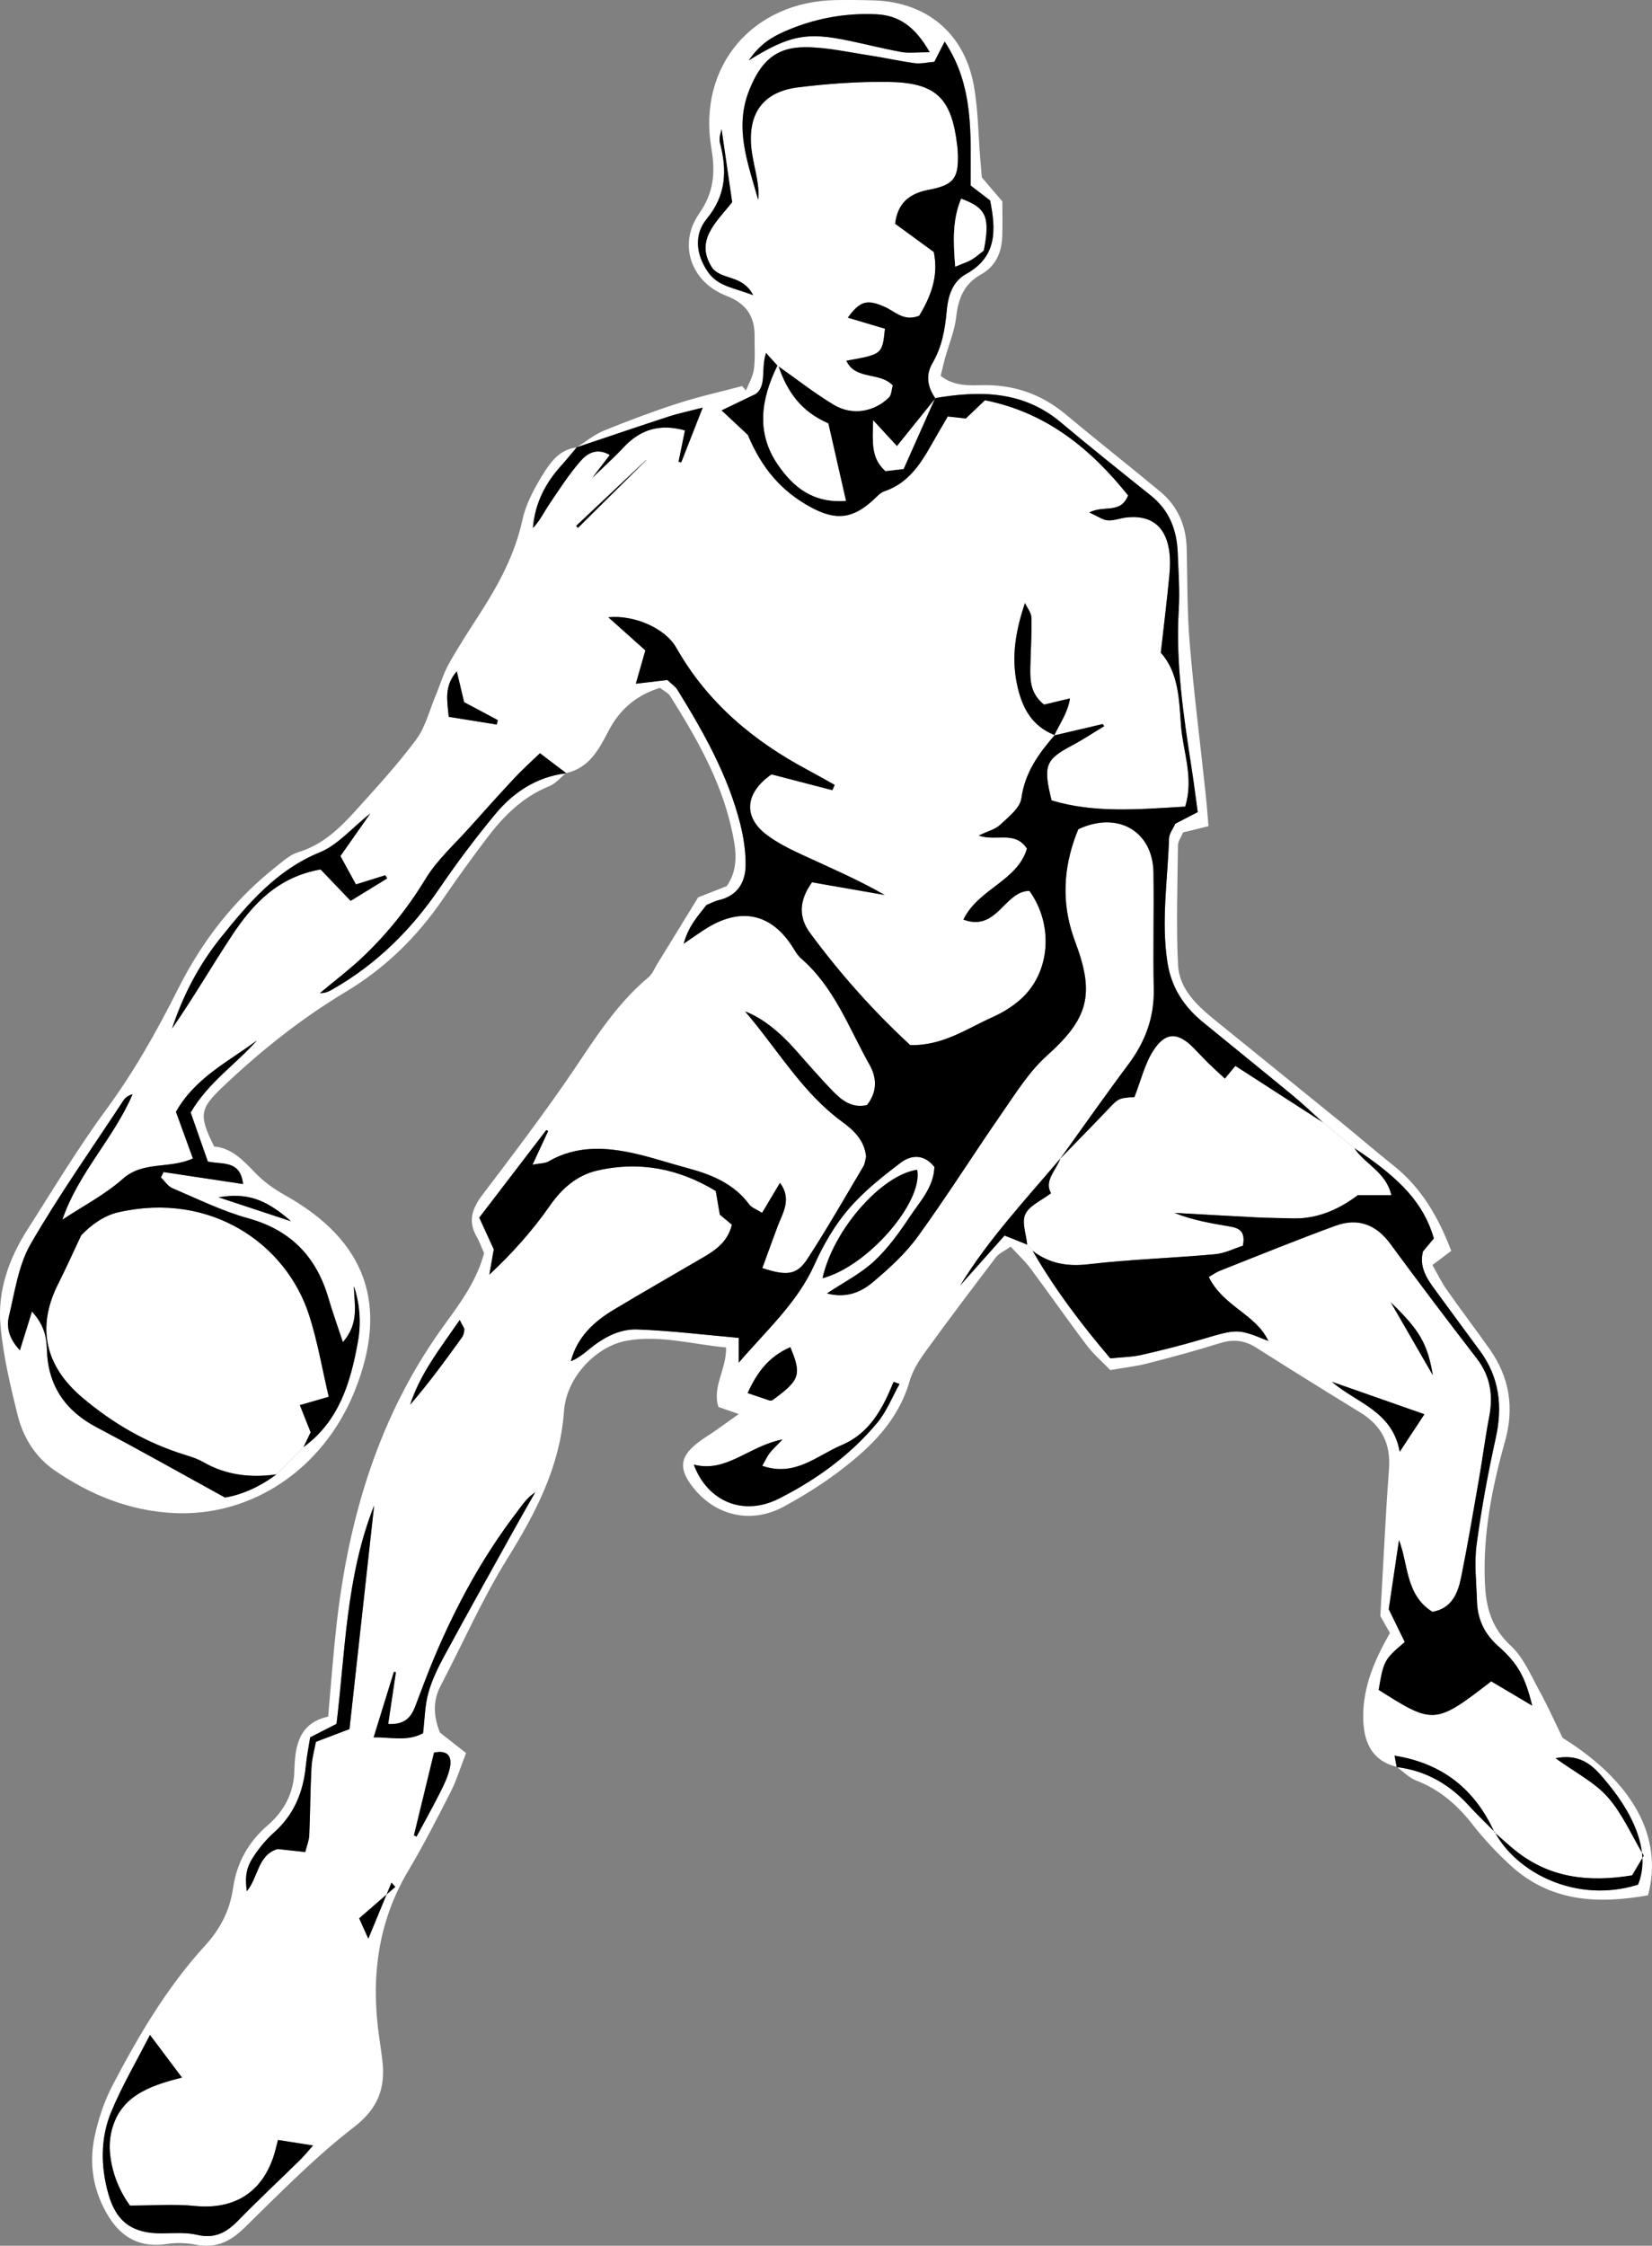 <!-- Generator: Adobe Illustrator 25.2.1, SVG Export Plug-In  -->
<svg version="1.1" xmlns="http://www.w3.org/2000/svg" xmlns:xlink="http://www.w3.org/1999/xlink" x="0px" y="0px"
	 width="145.984px" height="198.4px" viewBox="0 0 145.984 198.4"
	 style="overflow:visible;enable-background:new 0 0 145.984 198.4;" xml:space="preserve">
<rect x="0" y="0" width="145.984" height="198.4" fill="#808080" stroke="none"/>
<style type="text/css">
	.st0{fill:#FFFFFF;}
</style>
<defs>
</defs>
<g>
	<path class="st0" d="M50.006,68.316c-0.485,0.388-0.913,0.916-1.464,1.138c-2.317,0.933-4.005,2.602-5.468,4.529
		c-1.352,1.781-2.664,3.594-3.926,5.439c-2.289,3.346-5.103,6.106-8.595,8.202c-3.988,2.393-7.609,5.284-10.969,8.492
		c-1.958,1.87-1.999,2.463-0.66,5.173c1.515,0.121,2.537,1.187,3.596,2.291c0.756,0.789,1.685,1.464,2.643,1.998
		c7.201,4.014,9.248,9.723,6.165,17.351c-2.764,6.839-9.066,11.102-16.027,10.739c-3.846-0.2-7.317-1.598-10.465-3.761
		c-1.71-1.175-2.788-2.914-3.277-4.883c-0.652-2.626-1.287-5.292-1.519-7.977c-0.26-3.012,0.744-5.843,2.371-8.393
		c2.277-3.568,4.461-7.209,6.964-10.615c2.476-3.369,4.499-6.961,6.362-10.676c2.104-4.194,4.919-7.839,8.617-10.762
		c0.623-0.492,1.257-1.091,1.985-1.308c2.187-0.652,3.713-2.152,5.157-3.755c1.817-2.016,3.663-4.023,5.277-6.197
		c0.82-1.104,1.167-2.562,1.715-3.866c0.398-0.947,0.685-1.954,1.183-2.844c0.857-1.531,1.824-3.003,2.773-4.48
		c1.646-2.562,3.067-5.196,3.724-8.234c0.296-1.369,1.007-2.696,1.748-3.908c0.691-1.13,1.496-2.302,3.035-2.477
		c-0.456,0.539-0.897,1.091-1.369,1.614c-1.408,1.559-2.317,3.345-2.49,5.499c0.601-0.611,0.953-1.368,1.413-2.053
		c0.884-1.315,1.749-2.66,2.783-3.852c0.57-0.657,1.431-1.23,2.597-0.545c-0.558,0.728-1.021,1.331-1.546,2.017
		c0.979-0.947,1.923-1.786,2.78-2.706c1.491-1.603,3.236-2.089,5.408-1.48c-0.204,0.993-0.385,1.881-0.567,2.769
		c0.079,0.018,0.158,0.036,0.237,0.054c0.56-1.428,1.119-2.856,1.898-4.841c-1.37,0.355-2.191,0.522-2.982,0.781
		c-2.716,0.889-5.422,1.809-8.132,2.718c0.79-0.495,1.53-1.115,2.381-1.462c2.144-0.873,4.317-1.69,6.519-2.402
		c1.869-0.604,3.795-1.031,5.695-1.536c0.115,0.131,0.23,0.262,0.345,0.393c0.244-0.625,0.614-1.233,0.701-1.879
		c0.127-0.943,0.046-1.913,0.061-2.872c0.029-1.804-0.735-2.937-2.501-3.619c-3.1-1.197-4.295-4.523-2.411-7.238
		c1.319-1.9,1.459-3.627,1.089-5.811C61.633,5.817,66.534,0.114,73.888,0.008C75.006-0.008,76.126,0,77.244,0.036
		c4.662,0.151,7.992,2.92,8.816,7.553c0.375,2.109,0.386,4.283,0.562,6.427c0.046,0.554,0.094,1.107,0.14,1.658
		c0.54,0.632,1.055,1.235,1.813,2.121c0,0.847,0.027,1.951-0.007,3.053c-0.044,1.445-0.573,2.669-1.883,3.401
		c-1.483,0.828-2.004,2.105-2.185,3.735c-0.138,1.239-0.651,2.436-0.988,3.654c-0.142,0.516-0.259,1.039-0.389,1.568
		c1.136,0.88,2.369,0.856,3.531,0.822c2.851-0.084,5.326,0.749,7.517,2.578c2.758,2.302,5.582,4.524,8.347,6.818
		c1.564,1.298,2.3,3.019,2.348,5.051c0.066,2.793,0.033,5.595,0.267,8.375c0.374,4.45,0.936,8.884,1.41,13.325
		c0.1,0.932,0.166,1.867,0.248,2.813c-0.872,0.215-1.543,0.381-2.247,0.555c-0.173,0.421-0.447,0.783-0.451,1.148
		c-0.04,3.508-0.16,7.022,0.005,10.522c0.105,2.23,1.758,3.683,3.398,5.014c3.723,3.02,7.454,6.031,11.174,9.055
		c1.488,1.209,2.934,2.471,4.437,3.66c2.466,1.95,3.98,4.527,5.137,7.566c-0.472,0.354-0.944,0.708-1.665,1.249
		c0.406,0.709,0.767,1.467,1.242,2.146c1.237,1.766,2.539,3.487,3.788,5.245c1.779,2.503,2.226,5.209,1.383,8.194
		c-1.153,4.085-1.96,8.226-1.775,12.519c0.093,2.162,0.593,3.967,2.295,5.54c1.124,1.038,1.774,2.618,2.539,4.008
		c0.767,1.395,1.413,2.856,2.031,4.12c6.25,3.901,8.915,8.785,7.55,13.911c-4.401,0.783-8.641,0.616-12.204-2.691
		c-1.167-1.083-2.279-2.252-3.255-3.507c-1.359-1.747-2.924-3.134-5.017-3.938c-0.631-0.242-1.145-0.786-1.713-1.192
		c2.543,0.32,4.619,1.499,6.334,3.382c0.741,0.814,1.541,1.574,2.314,2.358c1.888,3.552,7.161,6.361,12.656,4.648
		c1.003-2.46,0.077-5.651-2.775-9.07c-1.018-1.22-2.094-2.565-4.515-2.101c1.78,1.289,3.465,2.133,4.619,3.445
		c1.289,1.464,2.096,3.352,3.178,5.165c-0.39,0.659-0.737,1.246-1.028,1.738c-3.899,0.643-7.355,0.213-10.362-2.229
		c-0.618-0.502-1.204-1.043-1.804-1.566c-1.724-3.819-4.615-6.106-8.828-6.777c0.073,0.386,0.129,0.685,0.185,0.984
		c-2.285-0.563-2.93-2.32-2.954-4.346c-0.032-2.696,1.005-5.115,2.367-7.473c-0.344-0.606-0.693-1.222-0.852-1.503
		c0.262-4.572,0.451-8.787,0.765-12.993c0.168-2.253-0.669-3.847-2.564-5.005c-3.067-1.875-6.12-3.776-9.154-5.703
		c-1.022-0.649-2.012-0.784-3.181-0.417c-2.132,0.669-4.294,1.249-6.459,1.805c-0.996,0.256-2.03,0.368-3.27,0.585
		c-0.688-0.714-1.473-1.382-2.079-2.184c-1.688-2.23-3.284-4.529-4.956-6.772c-0.505-0.677-1.137-1.259-1.768-1.948
		c-0.567,0.399-1.039,0.592-1.305,0.941c-2.131,2.795-4.247,5.601-6.309,8.447c-0.557,0.768-1.073,1.635-1.334,2.536
		c-0.992,3.427-3.375,5.76-6.066,7.815c-1.581,1.208-3.29,2.278-5.041,3.228c-2.994,1.624-6.281,0.762-8.248-2.012
		c-0.992-1.399-0.867-2.392,0.502-3.512c0.555-0.454,1.183-0.817,1.772-1.23c0.582-0.408,1.158-0.826,2-1.427
		c-0.729-0.253-1.205-0.418-1.791-0.621c-0.596-1.735,0.714-3.317,0.67-5.26c-2.95-0.268-5.802-1.117-8.746-0.604
		c-2.699,0.47-5.358,3.201-5.574,6.214c-0.352,4.906-2.476,8.967-5.001,13.031c-2.227,3.583-3.932,7.489-5.898,11.237
		c-0.733,1.396-0.617,2.761-0.067,4.145c0.758,0.594,1.504,1.179,2.311,1.812c-0.542,1.385-0.861,2.447-1.357,3.419
		c-1.199,2.348-2.396,4.704-3.746,6.967c-2.758,4.626-3.321,9.593-2.564,14.807c0.092,0.632,0.186,1.265,0.262,1.899
		c0.297,2.463-0.329,4.276-2.511,5.957c-3.465,2.669-6.552,5.843-9.693,8.91c-1.261,1.231-2.533,1.818-4.286,1.47
		c-0.835-0.166-1.743-0.184-2.585-0.056c-2.259,0.342-3.915-0.523-5.079-2.381c-1.376-2.197-1.797-4.637-1.26-7.143
		c0.331-1.544,0.849-3.101,1.579-4.497c2.298-4.395,4.813-8.671,8.185-12.356c1.34-1.464,2.181-3.106,2.465-5.072
		c0.319-2.218,1.35-4.069,3.057-5.544c1.46-1.262,2.309-2.85,2.358-4.804c0.055-2.2,0.387-4.219,2.986-4.799
		c0.253-2.807,0.44-5.425,0.732-8.031c1.083-9.679,3.803-18.765,9.657-26.736c1.406-1.915,2.789-3.886,3.391-6.176
		c-0.264-0.591-0.42-1.045-0.656-1.453c-0.808-1.394-0.38-2.532,0.531-3.727c2.465-3.236,4.918-6.485,7.241-9.823
		c2.281-3.277,4.278-6.759,7.407-9.366c0.346-0.288,0.532-0.773,0.779-1.175c1.25-2.031,2.496-4.064,3.618-5.892
		c1.058-0.414,1.789-0.7,2.523-0.988c1.148-1.655,0.782-3.46,0.409-5.124c-0.957-4.265-3.113-8.02-5.416-11.683
		c-0.157-0.25-0.483-0.394-0.89-0.712c-2.035,0.62-3.55,1.876-4.553,3.812c-0.848,1.636-1.71,3.275-3.748,3.72
		c-0.724-0.549-1.448-1.098-2.31-1.752c-0.864,0.834-1.565,1.454-2.201,2.136c-1.356,1.454-2.689,2.93-4.011,4.415
		c-1.324,1.487-2.86,2.851-3.88,4.526c-1.556,2.556-3.379,4.846-5.526,6.888c-1.206,1.147-2.543,2.155-3.821,3.225
		c0.433,0.02,0.766-0.135,1.084-0.316c3.895-2.214,6.98-5.267,9.496-8.964c1.525-2.241,3.164-4.416,4.891-6.506
		C45.357,69.996,47.407,68.642,50.006,68.316z M93.704,102.342c-3.078,3.64-6.348,7.129-8.855,11.222
		c1.298-1.459,2.596-2.919,3.924-4.411c0.846,0.34,1.423,0.571,1.999,0.802c0.161,0.185,0.322,0.37,0.483,0.555
		c1.954,3.39,4.299,6.486,6.858,9.492c1.02-0.105,1.899-0.11,2.736-0.299c1.79-0.405,3.572-0.857,5.332-1.376
		c3.187-0.939,3.18-0.966,5.893,0.138c-1.062-2.343-3.975-3.03-5.256-5.648c0.395-0.228,0.658-0.427,0.954-0.544
		c3.413-1.345,6.811-2.735,10.257-3.991c1.941-0.707,3.56-0.125,4.824,1.594c2.504,3.408,5.056,6.782,7.64,10.129
		c1.222,1.582,1.469,3.286,1.099,5.191c-0.349,1.799-0.576,3.622-0.891,5.428c-0.507,2.907-0.997,5.819-1.583,8.711
		c-0.289,1.424-0.829,2.763-2.539,3.061c-2.393-1.492-2.117-4.193-2.955-6.333c-0.31,2.086-0.613,4.13-0.905,6.1
		c0.506,1.037,0.978,2.003,1.417,2.901c-1.817,1.545-1.867,1.642-2.307,4.226c4.832,3.076,5.002,3.065,9.944-0.754
		c1.11,0.658,2.296,1.361,3.623,2.148c-0.613-2.488-1.215-3.68-2.981-5.238c-1.233-1.088-1.849-2.379-1.898-3.97
		c-0.052-1.673-0.253-3.375-0.034-5.016c0.422-3.156,1.002-6.3,1.69-9.41c0.625-2.822,0.324-5.383-1.413-7.732
		c-1.33-1.798-2.653-3.601-3.973-5.407c-0.715-0.979-1.386-1.977-1.043-3.355c0.311-0.37,0.657-0.781,0.964-1.146
		c-0.879-3.032-2.857-5.229-7.014-7.968c-0.92-0.753-1.841-1.505-2.761-2.258c-0.889-0.799-1.752-1.63-2.673-2.39
		c-2.647-2.186-5.323-4.339-7.979-6.515c-1.663-1.362-2.766-3.042-3.109-5.22c-0.579-3.675,0.017-7.327,0.133-10.987
		c0.014-0.439,0.36-0.867,0.556-1.309c0.649-0.335,1.269-0.654,1.981-1.022c-0.185-1.329-0.343-2.59-0.537-3.846
		c-0.72-4.655-1.423-9.305-1.141-14.048c0.099-1.668-0.026-3.352-0.092-5.028c-0.079-1.999-0.733-3.732-2.358-5.032
		c-2.679-2.143-5.359-4.286-7.987-6.49c-3.318-2.783-7.13-2.806-11.094-2.132l0.026,0.024c-0.695-0.995-0.892-2.037-0.251-3.131
		c0.828-1.414,1.1-2.957,1.246-4.569c0.116-1.285,0.478-2.601,1.706-3.28c2.739-1.515,2.668-3.849,2.133-6.504
		c-0.625-0.48-1.255-0.963-1.719-1.32c-0.01-4.512,0.321-8.777-2.297-12.713c-0.369,0.722-0.635,1.244-0.911,1.784
		c-0.64,0.052-1.203,0.194-1.738,0.122c-1.341-0.181-2.665-0.489-4.004-0.69c-1.886-0.284-3.779-0.722-5.669-0.724
		c-2.647-0.002-3.95,1.326-4.932,3.759c-1.381,3.421-0.105,6.531,0.772,9.721c0.075-0.604,0.011-1.201-0.09-1.791
		c-0.162-0.943-0.423-1.875-0.514-2.824c-0.296-3.072,1.081-4.941,4.155-5.32c2.606-0.321,5.249-0.508,7.873-0.479
		c4.311,0.048,5.678,1.403,6.171,5.652c0.028,0.238,0.046,0.477,0.054,0.716c0.07,2.179-0.378,2.747-2.602,3.171
		c-1.658,0.316-2.728,1.158-2.941,2.993c1.183,0.864,2.325,1.699,3.418,2.497c0.455,2.25-0.336,4.014-1.283,5.625
		c-1.352,0.552-2.12-0.359-3.033-0.768c-1.585-0.71-2.211-0.534-3.281,0.943c1.106,0.329,2.214,0.659,3.277,0.976
		c-0.232,2.264-0.233,2.264-3.408,2.827c0.8,1.746,2.949,0.95,4.101,2.184c-0.11,0.371-0.108,0.842-0.342,1.071
		c-1.312,1.283-3.248,1.614-4.862,0.648c-1.701-1.018-3.269-2.259-4.895-3.402l-0.09-0.063c-0.289-0.32-0.579-0.64-1.012-1.12
		c-0.471,1.432,0.088,2.905-0.917,3.625c-1.055,0.507-1.86,0.894-3.007,1.445c0.991,0.928,1.66,1.554,2.317,2.168
		c1.245,2.978,2.978,4.969,5.536,6.371c2.245,1.231,3.758,1.045,5.597-0.672c0.287-0.268,0.578-0.602,0.93-0.72
		c2.068-0.694,3.159-2.344,4.155-4.106c0.468-0.828,0.953-1.647,1.449-2.504c0.622,0.071,1.15,0.131,1.59,0.181
		c0.6-0.571,1.111-1.057,1.698-1.616c5.481,1.092,9.384,4.342,12.647,8.41c-0.673,1.683-2.108,0.821-3.431,1.508
		c0.769,0.343,1.191,0.662,1.635,0.695c0.54,0.04,1.094-0.193,1.648-0.255c2.087-0.233,3.392,0.696,3.753,2.766
		c0.135,0.775,0.113,1.597,0.038,2.386c-0.211,2.219-0.486,4.431-0.752,6.794c1.588,1.774,1.618,4.174,1.784,6.43
		c0.17,2.311,1.164,4.63,0.369,7.167c-4.091,0.242-8.028,0.601-11.805-0.55c-0.768-3.095-0.537-3.61,1.834-4.866
		c0.964-0.511,1.876-1.122,2.812-1.687c-0.04-0.063-0.081-0.126-0.121-0.189c-1.428,0.334-2.856,0.669-4.285,1.003
		c0.474-1.044,1.198-1.995,1.385-3.267c-0.928,0.223-1.667,0.4-2.289,0.55c-1.235-0.985-1.239-2.186-1.211-3.391
		c0.033-1.43,0.13-2.86,0.094-4.288c-0.011-0.436-0.37-0.864-0.569-1.296c-0.815,2.417-1.215,4.694-0.72,7.106
		c0.431,2.105,1.276,3.739,3.346,4.564c-1.418,1.629-2.631,3.301-2.945,5.587c-0.117,0.853-1.142,1.638-1.871,2.33
		c-0.425,0.403-1.084,0.56-1.892,0.95c1.519,0.556,3.189-0.472,4.256,1.156c-0.841,2.87-4.304,3.552-5.614,6.27
		c2.977,1.114,3.618-2.534,5.836-2.533c2.173,3.031,1.842,7.258-0.793,9.587c-0.709,0.627-1.552,1.154-2.417,1.541
		c-2.302,1.03-4.444,2.567-7.328,2.492c-3.233-2.987-6.209-6.311-8.859-9.917c-0.974-1.326-1.017-2.804,0.182-4.463
		c2.091,0.365,4.258,0.743,6.425,1.12c-2.427-1.389-4.916-2.449-7.37-3.586c-1.082-0.502-2.178-1.05-3.116-1.772
		c-2.044-1.574-1.846-3.678,0.481-5.298c1.743,0.453,3.562,0.926,5.38,1.399c0.067-0.156,0.134-0.312,0.202-0.468
		c-0.802-0.446-1.598-0.903-2.407-1.335c-4.823-2.568-8.86-5.967-11.593-10.789c-0.983-1.734-3.746-2.914-5.999-2.683
		c1.062,0.949,2.119,1.894,3.27,2.923c-0.307,1.076-0.581,2.033-0.842,2.946c0.958-0.114,1.946-0.231,2.787-0.331
		c0.425,0.406,0.715,0.589,0.877,0.851c2.319,3.745,4.479,7.574,5.569,11.887c0.291,1.152,0.469,2.364,0.471,3.549
		c0.002,1.567-0.691,2.767-2.373,3.165c-0.38,0.09-0.734,0.285-1.087,0.427c-0.719,0.945-1.555,1.767-2.016,3.419
		c1.004-0.676,1.563-1.091,2.158-1.446c3.013-1.799,5.642-1.164,7.497,1.784c0.212,0.336,0.418,0.703,0.711,0.956
		c2.943,2.542,4.229,6.15,6.06,9.402c0.666,1.183,0.675,2.427-0.231,3.561c-1.302,0.296-2.2-0.397-2.983-1.2
		c-1.169-1.2-2.263-2.474-3.377-3.727c-1.394-1.569-2.929-2.796-4.406-3.345c2.943,3.45,5.056,7.166,8.544,9.722
		c1.034,0.758,1.994,1.627,2.148,3.099c-0.069,0.257-0.087,0.602-0.243,0.866c-1.623,2.734-3.201,5.498-4.934,8.161
		c-0.936,1.439-1.809,1.538-3.994,0.825c0.456-1.245,0.901-2.488,1.366-3.724c0.445-1.182,1.257-2.343,0.198-3.812
		c-0.583,0.976-1.051,1.76-1.587,2.658c-0.504-0.321-0.918-0.455-1.129-0.739c-1.372-1.851-3.338-2.65-5.46-3.216
		c-1.544-0.412-3.062-0.926-4.618-1.279c-2.617-0.594-5.216-0.734-7.672,0.694c-0.294,0.171-0.7,0.149-1.406,0.284
		c0.559-1.203,0.97-2.089,1.382-2.975c-0.055-0.028-0.109-0.057-0.164-0.085c-1.969,2.571-3.938,5.143-5.925,7.737
		c0.472,1.029,0.865,1.887,1.284,2.8c-0.126,0.72-0.259,1.479-0.392,2.238c2.048-1.907,3.839-3.924,5.37-6.122
		c1.073-1.541,2.407-2.662,4.133-3.067c3.724-0.874,7.245-0.188,10.504,1.797c0.145,0.839,0.265,1.531,0.361,2.087
		c0.435,0.365,0.771,0.646,1.067,0.894c-0.386,1.534-1.446,2.244-2.559,2.896c-2.619,1.536-5.257,3.039-7.861,4.599
		c-1.781,1.067-3.252,2.428-3.813,4.563c0.596-0.239,1.071-0.609,1.534-0.992c1.265-1.049,2.716-1.875,4.342-1.815
		c2.983,0.11,5.956,0.481,8.957,0.745c0,0.838,0,1.354,0,2.193c2.515-2.929,5.188-5.312,6.702-8.681
		c0.779-1.733,1.77-3.446,2.998-4.882c1.328-1.553,2.979-2.859,4.617-4.106c0.941-0.717,2.087-0.766,2.978,0.379
		c-0.071,1.82-1.301,3.072-2.205,4.439c-0.919,1.39-1.928,2.776-3.141,3.902c-1.161,1.079-2.635,1.821-4.151,2.831
		c1.733,0.448,3.019-0.128,4.041-0.984c1.455-1.22,2.9-2.542,4.007-4.068c2.578-3.555,4.917-7.283,7.424-10.892
		c1.223-1.76,2.389-3.65,3.96-5.058c3.589-3.217,4.269-5.333,2.56-9.913c-0.14-0.374-0.27-0.753-0.384-1.135
		c-0.93-3.117-0.57-6.124,0.603-8.962c3.51-1.643,6.591,0.191,6.644,3.822c0.05,3.436-0.045,6.874,0.025,10.309
		c0.051,2.518-0.764,4.665-2.253,6.656c-2.054,2.747-4.023,5.559-6.028,8.343L93.704,102.342z M24.428,130.255
		c0.8-0.807,1.6-1.613,2.4-2.42c3.152-2.302,4.16-5.733,4.801-9.31c0.291-1.625,0.178-3.285-0.353-4.901
		c0.01,1.582,0.516,3.226-0.976,4.949c-0.501-1.516-0.928-2.692-1.277-3.891c-1.07-3.672-3.338-6.015-7.11-7.058
		c-2.294-0.635-4.469-1.712-6.673-2.65c-0.402-0.171-0.683-0.626-1.02-0.95c0.077-0.159,0.154-0.318,0.231-0.477
		c2.302,0.346,4.604,0.692,7.029,1.057c-0.247-2.139-1.819-1.704-3.114-1.987c-0.514-1.468-1.031-2.945-1.517-4.332
		c1.581-2.698,4.008-4.261,5.847-6.362c-2.534,1.882-5.469,3.308-7.147,6.305c0.496,1.362,0.975,2.679,1.497,4.113
		c-2.04,0.953-4.382,0.2-6.178,1.792c-1.6,1.417-3.558,2.43-5.358,3.622c1.423-4.166,4.551-7.195,6.204-11.083
		c-0.391,0.106-0.642,0.3-0.808,0.552c-2.764,4.206-5.681,8.325-8.196,12.675c-1.081,1.87-1.39,4.209-1.918,6.367
		c-0.247,1.011,0.022,2.032,0.968,3.021c0.362-1.164,0.666-2.142,1.065-3.423c1.085,1.207,1.286,2.249,1.32,3.383
		c0.095,3.167,1.614,5.389,4.424,6.866c3.74,1.966,7.419,4.049,11.316,6.187C21.421,132.047,22.997,131.321,24.428,130.255z
		 M13.251,179.773c-1.221,2.392-2.478,4.52-3.416,6.781c-0.973,2.343-0.944,4.856-0.252,7.291c0.711,2.501,2.18,3.483,4.753,3.458
		c1.032-0.01,2.104-0.1,3.089,0.133c1.543,0.366,2.584-0.201,3.609-1.251c1.781-1.825,3.648-3.565,5.469-5.351
		c0.365-0.358,0.686-0.762,1.162-1.294c-1.187-0.186-2.099-0.33-3.1-0.487c-0.15,0.563-0.248,1.023-0.395,1.467
		c-1.078,3.241-3.55,4.701-6.94,4.363c-1.865-0.186-3.763-0.033-5.743-0.033c-1.389-1.879-2.063-4.443-1.685-6.326
		c0.654-3.26,3.268-4.233,6.28-4.982C15.104,182.241,14.337,181.219,13.251,179.773z M27.41,153.481
		c-0.126,0.81-0.301,1.653-0.382,2.506c-0.22,2.317-1.037,4.319-2.814,5.905c-0.648,0.579-1.227,1.265-1.716,1.985
		c-0.748,1.1-0.858,1.845-0.691,3.201c1.025-1.201,0.944-3.191,2.723-3.727c0.827,0.09,1.595,0.173,2.448,0.265
		c0.144-0.585,0.332-1.033,0.352-1.489c0.086-1.992,0.088-3.987,0.195-5.977c0.044-0.822,0.277-1.634,0.391-2.267
		c1.14-0.433,1.95-0.742,2.968-1.129c0.727-6.593,1.453-13.171,2.178-19.749c-2.482,6.249-2.542,12.905-3.325,19.29
		C28.832,152.757,28.203,153.077,27.41,153.481z M79.49,122.269c-0.175-0.064-0.349-0.128-0.524-0.193
		c-0.951,2.35-2.112,4.548-4.594,5.591c-2.175,0.915-4.107,2.84-7.013,1.828c0.274-0.48,0.429-0.829,0.655-1.124
		c0.254-0.331,0.572-0.613,1.133-1.2c-2.974,0.565-4.96,2.979-7.84,2.216c1.216,3.268,4.374,4.596,7.517,3.011
		c3.307-1.668,6.295-3.832,8.683-6.688C78.344,124.711,78.839,123.425,79.49,122.269z M72.685,112.924
		c4.043-1.071,8.908-6.762,8.364-9.579C77.922,103.782,73.636,108.615,72.685,112.924z M30.083,75.629
		c0.94-1.34,1.7-2.423,2.643-3.768c-1.671,1.326-2.887,2.791-4.442,3.426c-3.829,1.563-6.339,4.512-8.784,7.56
		c-1.915,2.388-3.333,5.092-4.295,8.021c1.868-2.69,3.504-5.519,5.305-8.241c1.832-2.769,4.038-5.145,7.82-5.817
		c0.809,0.844,1.655,1.728,2.657,2.774c1.092-0.67,2.164-1.327,3.236-1.984c-0.059-0.093-0.118-0.185-0.176-0.278
		c-0.807,0.252-1.615,0.504-2.593,0.81C30.971,77.253,30.57,76.519,30.083,75.629z M34.305,152.306
		c0.25-1.688,0.465-3.138,0.679-4.587c-0.06-0.005-0.12-0.01-0.18-0.015c-0.586,1.894-1.171,3.788-1.789,5.785
		c1.459-0.044,2.958,0.402,4.368-0.372c0.149-1.238,0.157-2.436,0.466-3.551c0.316-1.141,0.853-2.24,1.421-3.288
		c2.051-3.783,4.154-7.538,6.243-11.301c0.584-1.052,1.187-2.094,1.781-3.14c-0.747,0.49-1.169,1.157-1.646,1.782
		c-3.021,3.954-5.373,8.287-7.294,12.862c-0.586,1.396-1.109,2.819-1.65,4.234C36.342,151.666,35.819,152.384,34.305,152.306z
		 M82.157,4.613c-1.301-2.285-2.748-3.257-4.697-3.35c-2.823-0.135-5.553,0.38-8.143,1.522c-1.111,0.49-2.159,1.104-3.15,2.548
		c3.62-2.245,5.127-2.516,8.824-1.744c1.558,0.325,3.102,0.721,4.666,1.004C80.295,4.709,80.972,4.613,82.157,4.613z
		 M117.697,122.074c2.159,1.875,5.348,2.566,5.993,6.183c0.879-1.336,1.547-2.352,2.182-3.316
		C123.007,123.936,120.352,123.005,117.697,122.074z M63.762,11.41c-0.102,0.44-0.153,0.583-0.164,0.73
		c-0.013,0.157-0.016,0.325,0.023,0.476c0.633,2.417,0.571,4.611-1.168,6.72c-1.14,1.383-0.958,3.146,0.104,4.689
		c0.887,1.288,2.31,1.4,3.995,2.05c-0.917-1.76-2.558-1.322-3.538-2.297c-1.731-2.484,0.295-4.14,1.684-5.918
		C64.393,15.753,64.098,13.722,63.762,11.41z M69.838,119.016c-1.959,0.856-2.966,2.286-3.772,4.055
		c0.758,0.257,1.348,0.461,1.941,0.655c0.069,0.022,0.155-0.008,0.233-0.014C70.677,121.94,70.87,121.468,69.838,119.016z
		 M36.58,162.142c0.075,0.038,0.151,0.077,0.226,0.115c0.706-1.314,1.439-2.616,2.109-3.949c0.351-0.699,0.705-1.432,0.85-2.19
		c0.176-0.914-0.173-1.547-1.411-1.285C37.762,157.275,37.171,159.709,36.58,162.142z M41.014,62.032
		c-0.23-0.965-0.414-1.736-0.649-2.724c-1.149,1.338-0.841,2.58-0.712,4.022c1.43,0.23,2.839,0.456,4.247,0.682
		c0.031-0.13,0.063-0.26,0.094-0.389C43.046,63.117,42.098,62.611,41.014,62.032z M40.625,116.615
		c-1.777,2.564-3.505,4.768-4.384,7.49c1.651-1.916,3.133-3.941,4.598-5.978c0.129-0.18,0.176-0.443,0.191-0.672
		C41.038,117.322,40.906,117.18,40.625,116.615z M122.899,115.053c1.239,2.147,2.479,4.294,3.718,6.441
		C126.148,118.717,125.457,117.515,122.899,115.053z M25.714,107.892c-2.276-2.009-3.944-2.529-6.402-2.116
		C21.432,106.476,23.32,107.1,25.714,107.892z M57.113,40.62c-0.01,0.02-0.02,0.039-0.029,0.059
		c-2.003,1.987-4.007,3.975-6.01,5.962c-0.058-0.059-0.115-0.119-0.173-0.178C52.972,44.515,55.042,42.568,57.113,40.62z
		 M31.738,169.475c0.126,0.279,0.39,0.866,0.809,1.796c0.792-1.92,1.42-3.44,2.047-4.96c0.115,0.129,0.229,0.258,0.344,0.387
		C34.001,167.511,33.063,168.325,31.738,169.475z"/>
	<path d="M93.675,102.389c2.005-2.784,3.974-5.596,6.028-8.343c1.489-1.991,2.304-4.137,2.253-6.656
		c-0.07-3.435,0.025-6.873-0.025-10.309c-0.053-3.632-3.134-5.465-6.644-3.822c-1.173,2.838-1.533,5.846-0.603,8.962
		c0.114,0.383,0.244,0.761,0.384,1.135c1.709,4.58,1.029,6.696-2.56,9.913c-1.571,1.408-2.737,3.298-3.96,5.058
		c-2.507,3.608-4.846,7.337-7.424,10.892c-1.107,1.526-2.552,2.848-4.007,4.068c-1.022,0.856-2.308,1.432-4.041,0.984
		c1.516-1.01,2.99-1.753,4.151-2.831c1.213-1.126,2.221-2.512,3.141-3.902c0.904-1.367,2.134-2.62,2.205-4.439
		c-0.89-1.145-2.036-1.096-2.978-0.379c-1.638,1.247-3.289,2.553-4.617,4.106c-1.229,1.437-2.22,3.149-2.998,4.882
		c-1.513,3.369-4.186,5.752-6.702,8.681c0-0.839,0-1.354,0-2.193c-3.001-0.264-5.974-0.635-8.957-0.745
		c-1.626-0.06-3.077,0.766-4.342,1.815c-0.463,0.384-0.937,0.753-1.534,0.992c0.561-2.135,2.032-3.496,3.813-4.563
		c2.604-1.56,5.242-3.064,7.861-4.599c1.113-0.652,2.173-1.362,2.559-2.896c-0.296-0.248-0.632-0.53-1.067-0.894
		c-0.096-0.556-0.216-1.248-0.361-2.087c-3.259-1.985-6.78-2.67-10.504-1.797c-1.726,0.405-3.06,1.527-4.133,3.067
		c-1.531,2.198-3.322,4.215-5.37,6.122c0.133-0.759,0.266-1.518,0.392-2.238c-0.418-0.913-0.812-1.771-1.284-2.8
		c1.986-2.594,3.956-5.165,5.925-7.737c0.055,0.028,0.109,0.057,0.164,0.085c-0.412,0.886-0.823,1.772-1.382,2.975
		c0.706-0.135,1.112-0.113,1.406-0.284c2.456-1.428,5.054-1.288,7.672-0.694c1.556,0.353,3.075,0.867,4.618,1.279
		c2.122,0.566,4.088,1.365,5.46,3.216c0.211,0.285,0.625,0.419,1.129,0.739c0.536-0.898,1.005-1.682,1.587-2.658
		c1.059,1.469,0.247,2.63-0.198,3.812c-0.465,1.236-0.911,2.479-1.366,3.724c2.185,0.713,3.057,0.614,3.994-0.825
		c1.733-2.663,3.311-5.427,4.934-8.161c0.156-0.263,0.174-0.608,0.243-0.866c-0.154-1.473-1.114-2.341-2.148-3.099
		c-3.488-2.556-5.601-6.272-8.544-9.722c1.477,0.549,3.012,1.776,4.406,3.345c1.114,1.253,2.207,2.527,3.377,3.727
		c0.783,0.803,1.681,1.495,2.983,1.2c0.906-1.134,0.897-2.378,0.231-3.561c-1.831-3.252-3.117-6.86-6.06-9.402
		c-0.294-0.254-0.5-0.62-0.711-0.956c-1.855-2.949-4.485-3.583-7.497-1.784c-0.595,0.355-1.154,0.77-2.158,1.446
		c0.461-1.651,1.297-2.474,2.016-3.419c0.353-0.141,0.707-0.337,1.087-0.427c1.681-0.399,2.374-1.599,2.373-3.165
		c-0.001-1.185-0.18-2.397-0.471-3.549c-1.09-4.313-3.25-8.142-5.569-11.887c-0.162-0.262-0.451-0.445-0.877-0.851
		c-0.841,0.1-1.828,0.217-2.787,0.331c0.261-0.914,0.534-1.871,0.842-2.946c-1.151-1.029-2.208-1.973-3.27-2.923
		c2.253-0.231,5.016,0.949,5.999,2.683c2.734,4.823,6.771,8.221,11.593,10.789c0.81,0.431,1.605,0.889,2.407,1.335
		c-0.067,0.156-0.134,0.312-0.202,0.468c-1.819-0.473-3.637-0.946-5.38-1.399c-2.328,1.62-2.525,3.725-0.481,5.298
		c0.938,0.723,2.034,1.271,3.116,1.772c2.453,1.138,4.943,2.197,7.37,3.586c-2.167-0.378-4.334-0.756-6.425-1.12
		c-1.199,1.659-1.156,3.137-0.182,4.463c2.65,3.606,5.626,6.93,8.859,9.917c2.883,0.075,5.026-1.463,7.328-2.492
		c0.865-0.387,1.709-0.914,2.417-1.541c2.634-2.329,2.966-6.556,0.793-9.587c-2.219-0.001-2.859,3.647-5.836,2.533
		c1.31-2.718,4.773-3.4,5.614-6.27c-1.067-1.628-2.737-0.6-4.256-1.156c0.808-0.39,1.467-0.547,1.892-0.95
		c0.729-0.691,1.754-1.476,1.871-2.33c0.314-2.286,1.527-3.958,2.945-5.587l-0.035,0.022c1.428-0.334,2.856-0.669,4.285-1.003
		c0.04,0.063,0.081,0.126,0.121,0.189c-0.936,0.565-1.847,1.176-2.812,1.687c-2.371,1.256-2.602,1.771-1.834,4.866
		c3.777,1.152,7.714,0.793,11.805,0.55c0.795-2.537-0.199-4.856-0.369-7.167c-0.166-2.255-0.196-4.656-1.784-6.43
		c0.266-2.363,0.542-4.575,0.752-6.794c0.075-0.789,0.098-1.611-0.038-2.386c-0.361-2.07-1.666-2.999-3.753-2.766
		c-0.554,0.062-1.108,0.294-1.648,0.255c-0.443-0.032-0.866-0.352-1.635-0.695c1.323-0.687,2.758,0.175,3.431-1.508
		c-3.262-4.068-7.165-7.318-12.647-8.41c-0.587,0.559-1.098,1.045-1.698,1.616c-0.44-0.05-0.968-0.11-1.59-0.181
		c-0.497,0.857-0.981,1.676-1.449,2.504c-0.996,1.762-2.087,3.413-4.155,4.106c-0.352,0.118-0.643,0.452-0.93,0.72
		c-1.839,1.717-3.352,1.903-5.597,0.672c-2.558-1.402-4.29-3.394-5.536-6.371c-0.657-0.615-1.326-1.241-2.317-2.168
		c1.147-0.551,1.952-0.938,3.007-1.445c1.004-0.72,0.446-2.193,0.917-3.625c0.433,0.479,0.723,0.799,1.012,1.12
		c-1.44,2.937-1.921,5.923,0.058,8.776c1.317,1.898,3.014,3.379,5.991,3.17c-0.574-2.52-1.08-4.738-1.559-6.843
		c-2.436-1.051-3.656-2.847-4.4-5.04c1.626,1.143,3.194,2.384,4.895,3.402c1.615,0.966,3.55,0.634,4.862-0.648
		c0.234-0.229,0.232-0.701,0.342-1.071c-1.151-1.234-3.301-0.438-4.101-2.184c3.176-0.562,3.176-0.562,3.408-2.827
		c-1.063-0.317-2.171-0.647-3.277-0.976c1.069-1.477,1.695-1.654,3.281-0.943c0.913,0.409,1.681,1.319,3.033,0.768
		c0.947-1.611,1.738-3.375,1.283-5.625c-1.093-0.798-2.236-1.633-3.418-2.497c0.212-1.836,1.283-2.677,2.941-2.993
		c2.224-0.424,2.672-0.992,2.602-3.171c-0.008-0.239-0.026-0.478-0.054-0.716c-0.493-4.249-1.861-5.604-6.171-5.652
		c-2.624-0.03-5.267,0.158-7.873,0.479c-3.074,0.379-4.45,2.248-4.155,5.32c0.091,0.949,0.352,1.881,0.514,2.824
		c0.102,0.59,0.165,1.187,0.09,1.791c-0.877-3.19-2.153-6.301-0.772-9.721c0.982-2.434,2.285-3.762,4.932-3.759
		c1.89,0.002,3.783,0.44,5.669,0.724c1.339,0.202,2.663,0.509,4.004,0.69c0.534,0.072,1.098-0.07,1.738-0.122
		c0.276-0.54,0.543-1.062,0.911-1.784c2.618,3.935,2.287,8.201,2.297,12.713c0.464,0.357,1.094,0.84,1.719,1.32
		c0.535,2.655,0.606,4.989-2.133,6.504c-1.229,0.68-1.59,1.996-1.706,3.28c-0.146,1.612-0.418,3.155-1.246,4.569
		c-0.641,1.095-0.444,2.137,0.251,3.131c-1.121,1.393-2.241,2.786-3.397,4.222c-0.714-0.773-1.253-1.356-2.104-2.277
		c-0.042,1.93-0.196,3.34,1.087,4.48c0.462-0.053,0.917-0.105,1.599-0.184c0.921-2.069,1.854-4.167,2.788-6.265
		c3.964-0.675,7.775-0.652,11.094,2.132c2.628,2.204,5.308,4.347,7.987,6.49c1.625,1.3,2.279,3.033,2.358,5.032
		c0.066,1.675,0.191,3.359,0.092,5.028c-0.282,4.743,0.421,9.393,1.141,14.048c0.194,1.256,0.353,2.517,0.537,3.846
		c-0.713,0.367-1.332,0.687-1.981,1.022c-0.196,0.442-0.542,0.871-0.556,1.309c-0.115,3.66-0.712,7.313-0.133,10.987
		c0.343,2.177,1.446,3.857,3.109,5.22c2.656,2.176,5.331,4.329,7.979,6.515c0.921,0.761,1.784,1.591,2.673,2.39
		c-2.579-1.663-5.158-3.327-7.763-5.007c-0.373,0.45-0.64,0.772-0.929,1.12c-0.538-0.5-1.015-0.923-1.469-1.369
		c-0.455-0.446-0.882-0.921-1.331-1.373c-1.356-1.364-2.444-1.397-3.505,0.243c-0.775,1.198-1.113,2.679-1.681,4.127
		c-1.429,0.09-1.411,0.107-2.431,1.184C96.458,99.552,95.06,100.964,93.675,102.389z M84.413,23.559
		c0.764-0.326,1.142-0.44,1.467-0.639c0.396-0.242,0.747-0.556,1.049-0.787c0.571-2.963,0.227-3.767-1.997-4.575
		C84.169,19.407,84.226,21.289,84.413,23.559z"/>
	<path class="st0" d="M26.828,127.835c-0.8,0.807-1.6,1.613-2.4,2.42c-2.275,0.316-4.45,0.079-6.481-1.094
		c-0.478-0.276-1.023-0.454-1.556-0.617c-3.409-1.046-6.409-2.781-9.133-5.09c-3.272-2.774-4.052-6.207-2.119-10.028
		c0.714-1.412,1.359-2.86,2.035-4.291c0.887-0.933,2.03-1.754,3.294-2.04c8.198-1.857,14.83,2.819,16.851,9.1
		c0.747,2.32,1.153,4.75,1.732,7.204c-0.855,0.246-1.597,0.46-2.553,0.736c0.337,0.85,0.64,1.615,0.951,2.398
		C27.239,126.973,27.033,127.404,26.828,127.835z"/>
	<path class="st0" d="M93.675,102.389c1.384-1.425,2.782-2.837,4.149-4.279c1.02-1.077,1.002-1.094,2.431-1.184
		c0.569-1.447,0.907-2.928,1.681-4.127c1.061-1.64,2.148-1.607,3.505-0.243c0.45,0.452,0.877,0.926,1.331,1.373
		c0.455,0.446,0.931,0.87,1.469,1.369c0.289-0.348,0.555-0.669,0.929-1.12c2.605,1.68,5.184,3.343,7.763,5.007
		c0.92,0.753,1.841,1.505,2.761,2.258c0.913,1.415,2.789,2.084,3.257,4.149c-1.005,0-1.836,0-2.972,0
		c-1.528,1.15-3.439,2.099-5.695,2.046c-1.115-0.026-2.23-0.039-3.343-0.094c-2.386-0.119-4.771-0.261-7.156-0.393
		c1.61,0.655,3.254,0.921,4.895,1.203c0.761,0.131,1.419,0.378,1.15,1.697c-0.723,0.229-1.584,0.674-2.477,0.755
		c-3.719,0.338-7.462,0.449-11.168,0.883c-1.875,0.219-3.459-0.06-4.931-1.178c-0.161-0.185-0.322-0.37-0.483-0.555
		c-0.086-0.91-0.503-1.976-0.167-2.688c0.362-0.769,1.428-1.207,2.272-1.854c-0.635-1.113,0.449-2.007,0.827-3.071
		C93.704,102.342,93.675,102.389,93.675,102.389z"/>
	<path d="M91.256,110.511c1.471,1.118,3.055,1.397,4.931,1.178c3.706-0.434,7.449-0.545,11.168-0.883
		c0.894-0.081,1.754-0.526,2.477-0.755c0.268-1.319-0.39-1.566-1.15-1.697c-1.641-0.282-3.285-0.548-4.895-1.203
		c2.385,0.133,4.77,0.275,7.156,0.393c1.113,0.055,2.229,0.068,3.343,0.094c2.256,0.053,4.167-0.896,5.695-2.046
		c1.136,0,1.967,0,2.972,0c-0.468-2.065-2.343-2.734-3.257-4.149c4.157,2.74,6.135,4.937,7.014,7.968
		c-0.307,0.365-0.653,0.776-0.964,1.146c-0.343,1.378,0.328,2.376,1.043,3.355c1.32,1.805,2.643,3.608,3.973,5.407
		c1.737,2.349,2.037,4.91,1.413,7.732c-0.688,3.11-1.268,6.253-1.69,9.41c-0.219,1.642-0.018,3.343,0.034,5.016
		c0.049,1.591,0.664,2.881,1.898,3.97c1.766,1.558,2.368,2.75,2.981,5.238c-1.327-0.787-2.514-1.49-3.623-2.148
		c-4.942,3.819-5.112,3.829-9.944,0.754c0.44-2.584,0.49-2.681,2.307-4.226c-0.439-0.898-0.91-1.864-1.417-2.901
		c0.292-1.97,0.596-4.014,0.905-6.1c0.839,2.141,0.563,4.842,2.955,6.333c1.709-0.297,2.25-1.636,2.539-3.061
		c0.586-2.892,1.076-5.803,1.583-8.711c0.315-1.806,0.541-3.629,0.891-5.428c0.37-1.905,0.122-3.608-1.099-5.191
		c-2.585-3.347-5.136-6.721-7.64-10.129c-1.263-1.719-2.883-2.302-4.824-1.594c-3.446,1.256-6.843,2.646-10.257,3.991
		c-0.296,0.117-0.559,0.315-0.954,0.544c1.281,2.617,4.193,3.305,5.255,5.648c-2.713-1.104-2.705-1.078-5.892-0.139
		c-1.76,0.519-3.542,0.971-5.332,1.376c-0.837,0.189-1.716,0.194-2.736,0.299C95.555,116.996,93.21,113.9,91.256,110.511z"/>
	<path d="M26.828,127.835c0.205-0.431,0.411-0.862,0.621-1.302c-0.311-0.784-0.614-1.548-0.951-2.398
		c0.956-0.276,1.698-0.49,2.553-0.736c-0.579-2.454-0.986-4.884-1.732-7.204c-2.021-6.281-8.653-10.957-16.851-9.1
		c-1.264,0.286-2.407,1.106-3.294,2.04c-0.676,1.431-1.321,2.879-2.035,4.291c-1.933,3.821-1.153,7.254,2.119,10.028
		c2.724,2.309,5.724,4.045,9.133,5.09c0.533,0.163,1.077,0.341,1.556,0.617c2.031,1.173,4.206,1.411,6.481,1.094
		c-1.431,1.066-3.006,1.792-4.543,2.044c-3.897-2.138-7.576-4.221-11.316-6.187c-2.809-1.477-4.329-3.699-4.424-6.866
		c-0.034-1.134-0.234-2.176-1.32-3.383c-0.398,1.281-0.703,2.259-1.065,3.423c-0.946-0.989-1.215-2.01-0.968-3.021
		c0.528-2.158,0.837-4.497,1.918-6.367c2.515-4.351,5.432-8.469,8.196-12.675c0.165-0.252,0.417-0.447,0.808-0.552
		c-1.653,3.888-4.781,6.917-6.204,11.083c1.8-1.191,3.758-2.204,5.358-3.622c1.796-1.592,4.139-0.838,6.178-1.792
		c-0.522-1.434-1.002-2.752-1.497-4.113c1.678-2.997,4.613-4.423,7.147-6.305c-1.839,2.101-4.265,3.664-5.847,6.362
		c0.486,1.387,1.003,2.864,1.517,4.332c1.295,0.284,2.867-0.152,3.114,1.987c-2.425-0.365-4.727-0.711-7.029-1.057
		c-0.077,0.159-0.154,0.318-0.231,0.477c0.337,0.324,0.618,0.779,1.02,0.95c2.203,0.938,4.379,2.016,6.673,2.65
		c3.772,1.044,6.04,3.387,7.11,7.058c0.349,1.199,0.777,2.374,1.277,3.891c1.493-1.722,0.987-3.367,0.976-4.949
		c0.532,1.616,0.645,3.277,0.353,4.901C30.988,122.101,29.979,125.533,26.828,127.835z"/>
	<path d="M13.251,179.773c1.085,1.446,1.853,2.468,2.83,3.77c-3.012,0.749-5.625,1.722-6.28,4.982
		c-0.378,1.882,0.296,4.446,1.685,6.326c1.98,0,3.878-0.152,5.743,0.033c3.39,0.338,5.862-1.123,6.94-4.363
		c0.148-0.444,0.245-0.905,0.395-1.467c1.001,0.157,1.913,0.3,3.1,0.487c-0.475,0.532-0.796,0.936-1.162,1.294
		c-1.821,1.786-3.688,3.526-5.469,5.351c-1.025,1.05-2.066,1.618-3.609,1.251c-0.985-0.234-2.057-0.143-3.089-0.133
		c-2.574,0.025-4.043-0.957-4.753-3.458c-0.692-2.435-0.721-4.948,0.252-7.291C10.774,184.293,12.03,182.164,13.251,179.773z"/>
	<path d="M27.41,153.481c0.793-0.404,1.422-0.724,2.326-1.185c0.782-6.385,0.842-13.041,3.325-19.29
		c-0.726,6.578-1.451,13.155-2.178,19.749c-1.018,0.387-1.828,0.695-2.968,1.129c-0.114,0.633-0.346,1.445-0.391,2.267
		c-0.107,1.99-0.109,3.986-0.195,5.977c-0.02,0.456-0.208,0.904-0.352,1.489c-0.853-0.092-1.621-0.176-2.448-0.265
		c-1.779,0.536-1.698,2.526-2.723,3.727c-0.167-1.356-0.057-2.102,0.691-3.201c0.489-0.72,1.068-1.407,1.716-1.985
		c1.777-1.586,2.594-3.588,2.814-5.905C27.109,155.134,27.284,154.291,27.41,153.481z"/>
	<path d="M79.49,122.269c-0.651,1.156-1.146,2.442-1.983,3.442c-2.388,2.855-5.376,5.02-8.683,6.688
		c-3.144,1.585-6.301,0.256-7.517-3.011c2.88,0.763,4.867-1.651,7.84-2.216c-0.561,0.587-0.879,0.869-1.133,1.2
		c-0.226,0.295-0.38,0.644-0.655,1.124c2.906,1.011,4.838-0.914,7.013-1.828c2.482-1.044,3.642-3.241,4.594-5.591
		C79.141,122.141,79.315,122.205,79.49,122.269z"/>
	<path d="M50.006,68.316c-2.6,0.325-4.649,1.68-6.26,3.63c-1.727,2.09-3.366,4.265-4.891,6.506c-2.516,3.697-5.6,6.749-9.496,8.964
		c-0.318,0.181-0.651,0.336-1.084,0.316c1.278-1.071,2.615-2.079,3.821-3.225c2.147-2.042,3.969-4.332,5.526-6.888
		c1.02-1.675,2.556-3.04,3.88-4.526c1.323-1.485,2.655-2.961,4.011-4.415c0.636-0.682,1.337-1.302,2.201-2.136
		c0.863,0.654,1.586,1.203,2.31,1.752L50.006,68.316z"/>
	<path d="M72.685,112.924c0.951-4.309,5.237-9.142,8.364-9.579C81.593,106.162,76.728,111.853,72.685,112.924z"/>
	<path d="M30.083,75.629c0.487,0.89,0.888,1.624,1.369,2.504c0.978-0.306,1.786-0.558,2.593-0.81
		c0.059,0.093,0.118,0.185,0.176,0.278c-1.072,0.657-2.144,1.315-3.236,1.984c-1.002-1.046-1.848-1.93-2.657-2.774
		c-3.782,0.671-5.988,3.048-7.82,5.817c-1.8,2.721-3.437,5.551-5.305,8.241c0.963-2.93,2.38-5.634,4.295-8.021
		c2.445-3.048,4.955-5.997,8.784-7.56c1.555-0.635,2.771-2.1,4.442-3.426C31.783,73.205,31.024,74.288,30.083,75.629z"/>
	<path d="M34.305,152.306c1.514,0.078,2.038-0.64,2.401-1.591c0.541-1.415,1.064-2.838,1.65-4.234
		c1.921-4.575,4.273-8.908,7.294-12.862c0.477-0.625,0.899-1.293,1.646-1.782c-0.594,1.046-1.197,2.088-1.781,3.14
		c-2.089,3.763-4.192,7.518-6.243,11.301c-0.568,1.048-1.105,2.147-1.421,3.288c-0.309,1.115-0.317,2.314-0.466,3.551
		c-1.411,0.774-2.909,0.329-4.368,0.372c0.617-1.997,1.203-3.891,1.789-5.785c0.06,0.005,0.12,0.01,0.18,0.015
		C34.769,149.169,34.555,150.618,34.305,152.306z"/>
	<path d="M82.157,4.613c-1.185,0-1.861,0.097-2.499-0.019c-1.565-0.284-3.109-0.679-4.666-1.004
		c-3.698-0.772-5.204-0.501-8.824,1.744c0.991-1.444,2.04-2.058,3.15-2.548c2.589-1.142,5.32-1.657,8.143-1.522
		C79.409,1.356,80.855,2.328,82.157,4.613z"/>
	<path d="M132.063,161.881c0.601,0.523,1.186,1.064,1.804,1.566c3.007,2.442,6.463,2.872,10.362,2.229
		c0.291-0.492,0.638-1.078,1.028-1.738c-1.082-1.813-1.889-3.701-3.178-5.165c-1.154-1.311-2.839-2.156-4.619-3.445
		c2.422-0.463,3.498,0.882,4.515,2.101c2.852,3.419,3.778,6.61,2.775,9.07c-5.495,1.713-10.768-1.096-12.656-4.648L132.063,161.881z
		"/>
	<path d="M50.983,39.509c2.71-0.908,5.416-1.829,8.132-2.718c0.791-0.259,1.612-0.426,2.982-0.781
		c-0.778,1.985-1.338,3.413-1.898,4.841c-0.079-0.018-0.158-0.036-0.237-0.054c0.182-0.888,0.364-1.776,0.567-2.769
		c-2.172-0.61-3.917-0.123-5.408,1.48c-0.856,0.92-1.8,1.758-2.78,2.706c0.525-0.685,0.988-1.289,1.546-2.017
		c-1.166-0.685-2.027-0.113-2.597,0.545c-1.034,1.192-1.898,2.537-2.783,3.852c-0.46,0.684-0.812,1.441-1.413,2.053
		c0.172-2.154,1.082-3.94,2.49-5.499c0.473-0.523,0.914-1.075,1.369-1.614C50.954,39.533,50.983,39.509,50.983,39.509z"/>
	<path d="M93.202,64.946c-2.07-0.824-2.914-2.459-3.346-4.564c-0.494-2.412-0.095-4.689,0.72-7.106
		c0.199,0.432,0.558,0.859,0.569,1.296c0.036,1.427-0.06,2.858-0.094,4.288c-0.028,1.205-0.024,2.406,1.211,3.391
		c0.623-0.15,1.361-0.327,2.289-0.55c-0.187,1.272-0.911,2.223-1.385,3.267L93.202,64.946z"/>
	<path d="M117.697,122.074c2.655,0.931,5.31,1.862,8.175,2.867c-0.635,0.965-1.303,1.98-2.182,3.316
		C123.045,124.64,119.856,123.949,117.697,122.074z"/>
	<path d="M63.762,11.41c0.336,2.312,0.631,4.343,0.937,6.449c-1.389,1.778-3.415,3.434-1.684,5.918
		c0.98,0.976,2.621,0.537,3.538,2.297c-1.685-0.651-3.108-0.762-3.995-2.05c-1.063-1.543-1.245-3.306-0.104-4.689
		c1.739-2.109,1.801-4.303,1.168-6.72c-0.04-0.151-0.036-0.318-0.023-0.476C63.61,11.993,63.66,11.85,63.762,11.41z"/>
	<path d="M69.838,119.016c1.032,2.451,0.839,2.924-1.598,4.696c-0.078,0.006-0.164,0.036-0.233,0.014
		c-0.593-0.194-1.183-0.397-1.941-0.655C66.872,121.302,67.879,119.872,69.838,119.016z"/>
	<path d="M93.704,102.342c-0.379,1.064-1.462,1.958-0.827,3.071c-0.844,0.648-1.909,1.085-2.272,1.854
		c-0.335,0.712,0.082,1.778,0.167,2.688c-0.576-0.231-1.153-0.462-1.999-0.802c-1.328,1.492-2.626,2.952-3.924,4.411
		C87.356,109.471,90.626,105.983,93.704,102.342z"/>
	<path d="M36.58,162.142c0.591-2.433,1.181-4.867,1.774-7.309c1.238-0.262,1.586,0.372,1.411,1.285
		c-0.146,0.758-0.499,1.491-0.85,2.19c-0.669,1.333-1.402,2.634-2.109,3.949C36.731,162.219,36.656,162.18,36.58,162.142z"/>
	<path d="M41.014,62.032c1.085,0.579,2.032,1.084,2.98,1.59c-0.031,0.13-0.063,0.26-0.094,0.389
		c-1.408-0.226-2.817-0.452-4.247-0.682c-0.128-1.442-0.437-2.684,0.712-4.022C40.6,60.296,40.784,61.067,41.014,62.032z"/>
	<path d="M123.42,156.088c-0.056-0.299-0.113-0.598-0.185-0.984c4.213,0.671,7.104,2.957,8.828,6.777l0.031-0.028
		c-0.773-0.784-1.573-1.544-2.314-2.358c-1.714-1.883-3.791-3.062-6.334-3.382L123.42,156.088z"/>
	<path d="M40.625,116.615c0.281,0.565,0.413,0.707,0.405,0.84c-0.015,0.229-0.062,0.492-0.191,0.672
		c-1.465,2.038-2.947,4.062-4.598,5.978C37.119,121.384,38.848,119.179,40.625,116.615z"/>
	<path d="M122.899,115.053c2.558,2.463,3.249,3.664,3.718,6.441C125.377,119.346,124.138,117.2,122.899,115.053z"/>
	<path d="M25.714,107.892c-2.394-0.791-4.282-1.415-6.402-2.116C21.77,105.363,23.438,105.883,25.714,107.892z"/>
	<path d="M57.113,40.62c-2.071,1.948-4.141,3.895-6.212,5.843c0.058,0.059,0.115,0.119,0.173,0.178
		c2.003-1.987,4.007-3.975,6.01-5.962C57.094,40.659,57.103,40.64,57.113,40.62z"/>
	<path d="M31.738,169.475c1.325-1.15,2.263-1.964,3.201-2.778c-0.115-0.129-0.229-0.258-0.344-0.387
		c-0.628,1.52-1.255,3.041-2.047,4.96C32.128,170.341,31.863,169.754,31.738,169.475z"/>
	<path class="st0" d="M68.795,32.367c0.744,2.193,1.964,3.989,4.4,5.04c0.48,2.105,0.985,4.322,1.559,6.843
		c-2.977,0.209-4.674-1.272-5.991-3.17c-1.979-2.853-1.498-5.839-0.058-8.776L68.795,32.367z"/>
	<path class="st0" d="M84.413,23.559c-0.187-2.27-0.244-4.152,0.519-6c2.225,0.808,2.568,1.612,1.997,4.575
		c-0.302,0.23-0.653,0.544-1.049,0.787C85.555,23.12,85.178,23.233,84.413,23.559z"/>
	<path class="st0" d="M82.635,35.167c-0.934,2.098-1.868,4.196-2.788,6.265c-0.681,0.078-1.136,0.131-1.599,0.184
		c-1.284-1.14-1.13-2.55-1.087-4.48c0.851,0.922,1.39,1.505,2.104,2.277c1.155-1.436,2.276-2.829,3.397-4.222
		C82.661,35.191,82.635,35.167,82.635,35.167z"/>
</g>
</svg>